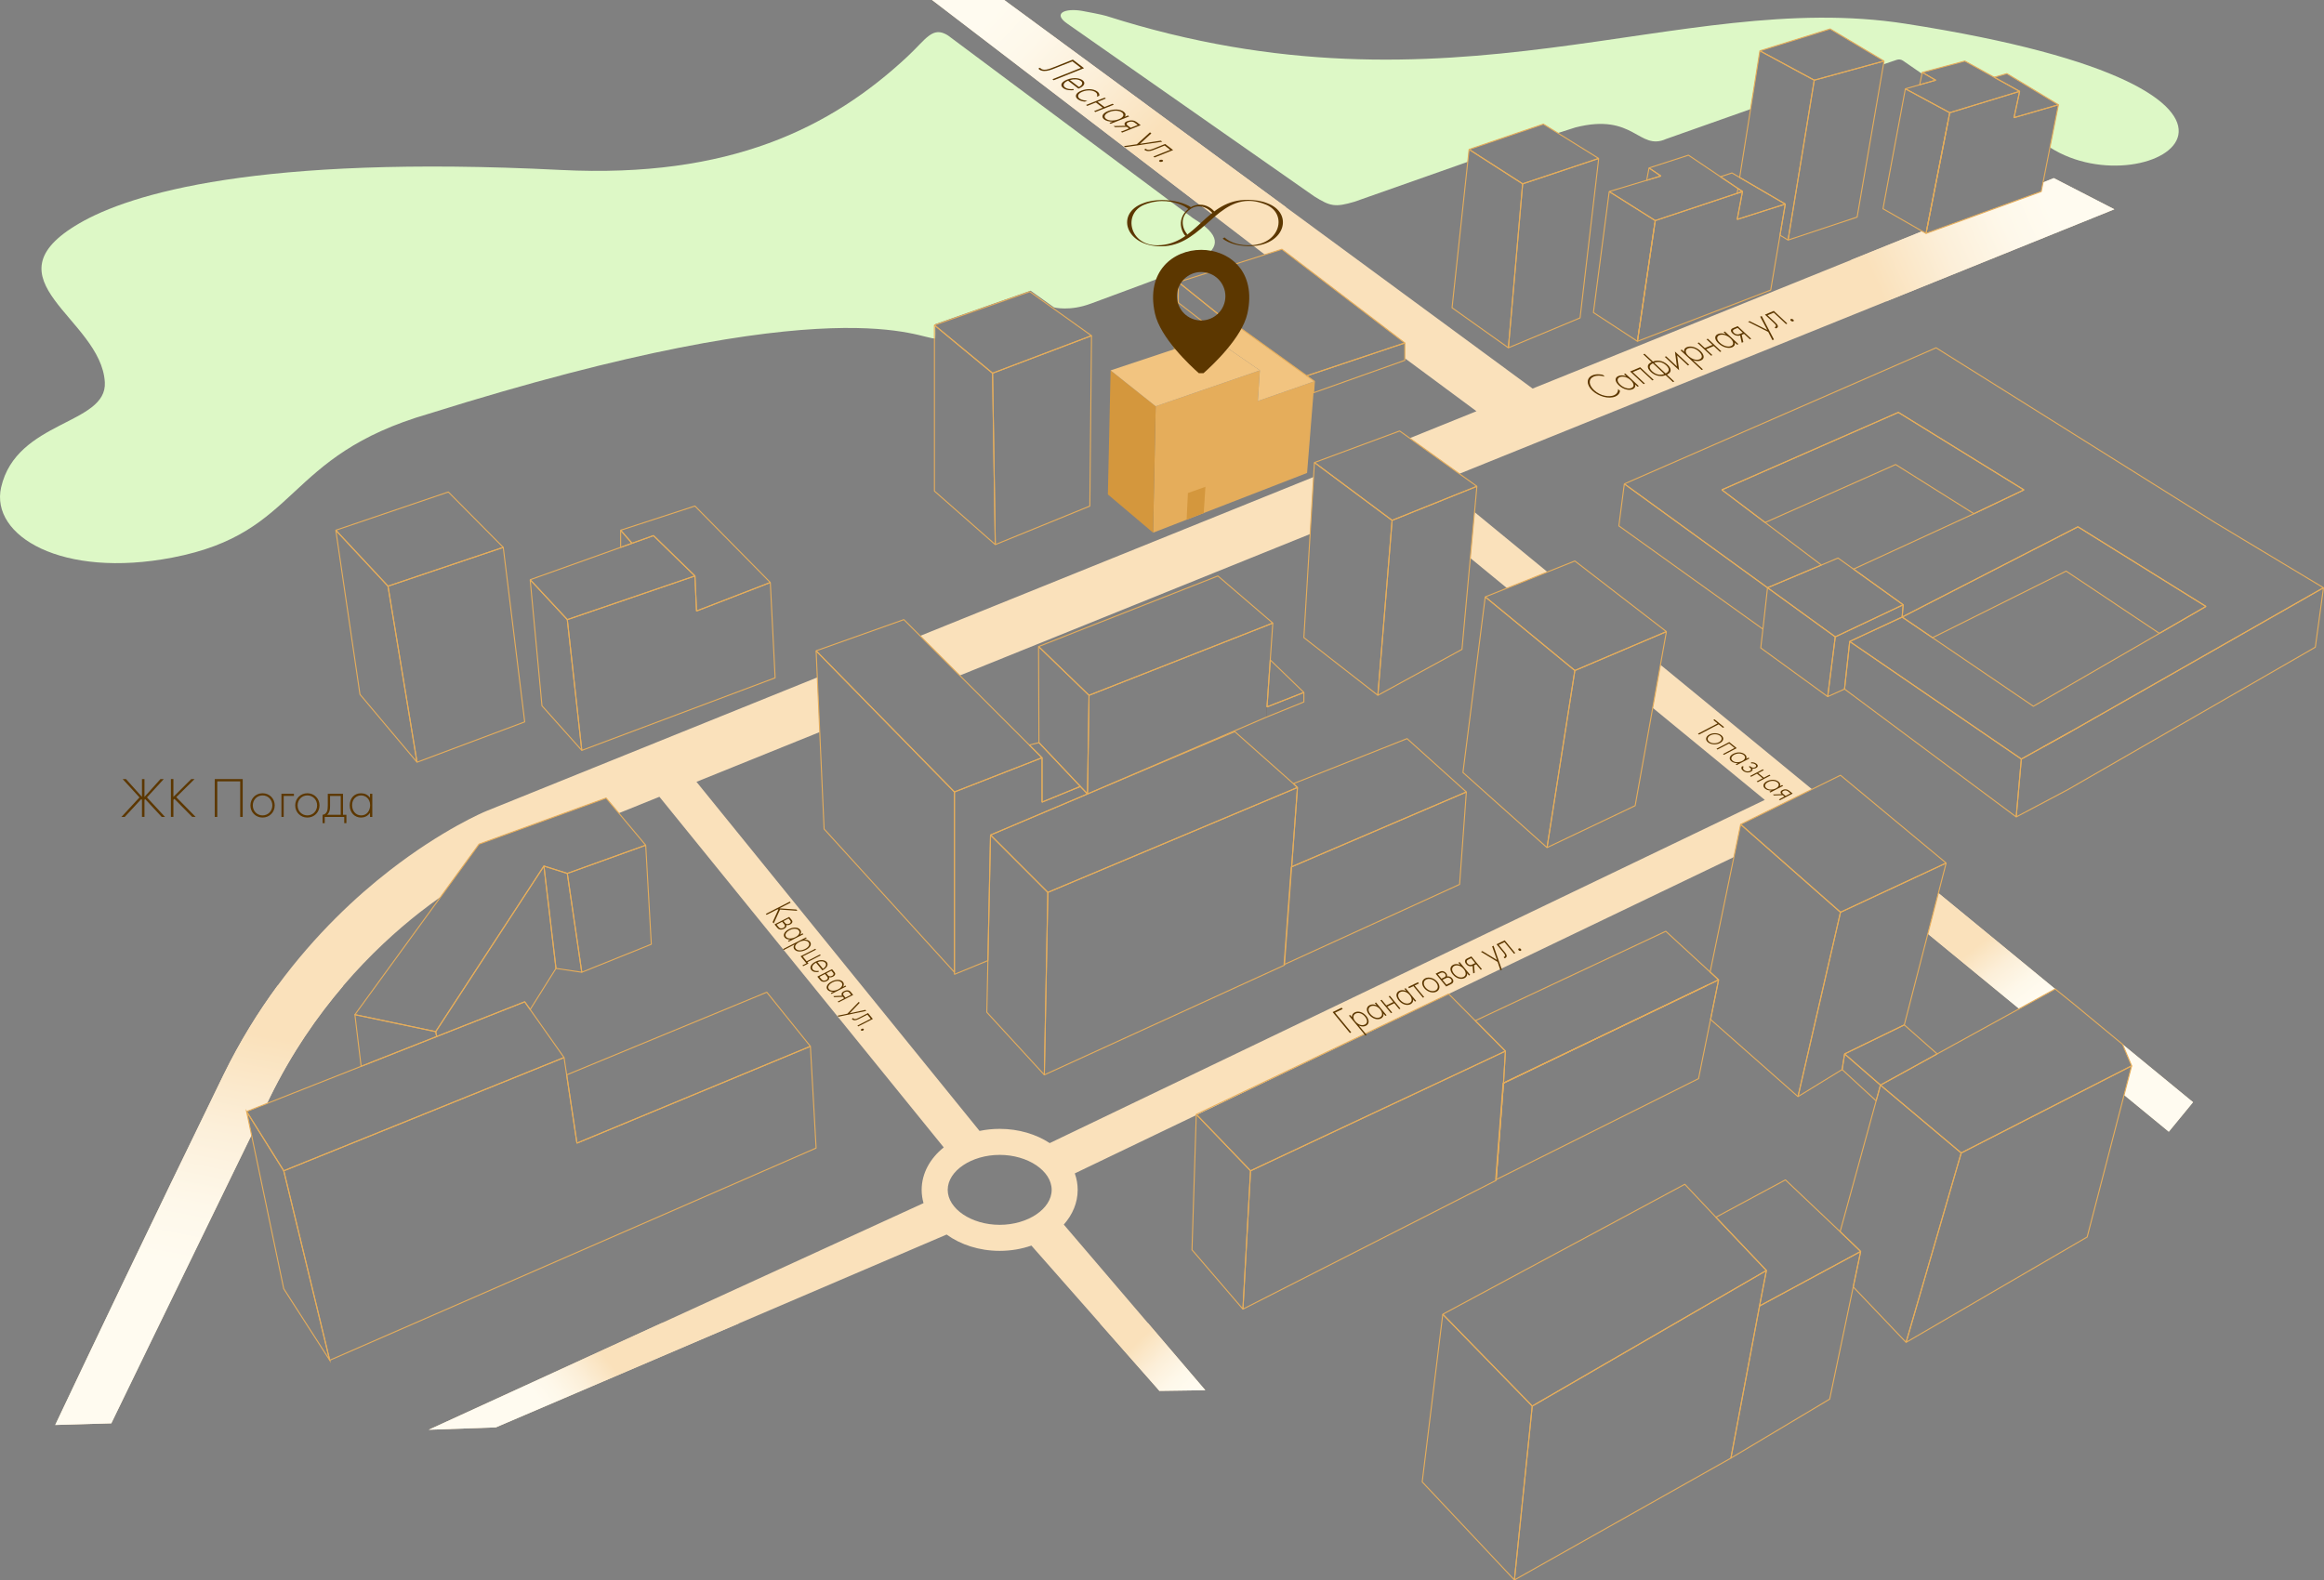 <?xml version="1.0" encoding="UTF-8"?> <svg xmlns="http://www.w3.org/2000/svg" xmlns:xlink="http://www.w3.org/1999/xlink" id="Layer_2" data-name="Layer 2" viewBox="0 0 2251.92 1531.71"><rect x="0" y="0" width="2251.92" height="1531.71" fill="#808080" stroke="none"/><defs><style> .cls-1 { fill: url(#linear-gradient); } .cls-1, .cls-2, .cls-3, .cls-4, .cls-5, .cls-6, .cls-7, .cls-8, .cls-9, .cls-10, .cls-11, .cls-12, .cls-13, .cls-14, .cls-15, .cls-16 { stroke-width: 0px; } .cls-2 { fill: #f2c480; } .cls-3 { fill: url(#linear-gradient-6); } .cls-4 { fill: #e5ad5b; } .cls-5 { fill: url(#linear-gradient-5); } .cls-6, .cls-17, .cls-18 { fill: none; } .cls-17 { stroke-miterlimit: 10; } .cls-17, .cls-18 { stroke: #e5ad5b; } .cls-7 { fill: url(#linear-gradient-2); } .cls-8 { fill: url(#linear-gradient-7); } .cls-9 { fill: url(#linear-gradient-3); } .cls-10 { fill: #5c3700; } .cls-11 { fill: #d4973d; } .cls-12 { fill: #b2e08d; } .cls-18 { stroke-miterlimit: 1; } .cls-13 { fill: #ddf8c6; } .cls-14 { fill: url(#linear-gradient-4); } .cls-15 { fill: #603813; opacity: .57; } .cls-16 { fill: #fae1bb; } </style><linearGradient id="linear-gradient" x1="225.77" y1="997.75" x2="181.9" y2="1226.67" gradientUnits="userSpaceOnUse"><stop offset="0" stop-color="#fae1bb"></stop><stop offset=".03" stop-color="#fae2bd"></stop><stop offset=".41" stop-color="#fcefd9"></stop><stop offset=".75" stop-color="#fef8ea"></stop><stop offset="1" stop-color="#fffbf0"></stop></linearGradient><linearGradient id="linear-gradient-2" x1="587.93" y1="1317.02" x2="527.66" y2="1363.68" xlink:href="#linear-gradient"></linearGradient><linearGradient id="linear-gradient-3" x1="1102.9" y1="1299.51" x2="1150.68" y2="1349.34" xlink:href="#linear-gradient"></linearGradient><linearGradient id="linear-gradient-4" x1="1888.29" y1="878.37" x2="1962.31" y2="973.69" gradientUnits="userSpaceOnUse"><stop offset=".39" stop-color="#fae1bb"></stop><stop offset=".41" stop-color="#fae2bd"></stop><stop offset=".64" stop-color="#fcefd9"></stop><stop offset=".85" stop-color="#fef8ea"></stop><stop offset="1" stop-color="#fffbf0"></stop></linearGradient><linearGradient id="linear-gradient-5" x1="2013.26" y1="963.83" x2="2035.56" y2="992.55" xlink:href="#linear-gradient-4"></linearGradient><linearGradient id="linear-gradient-6" x1="1817.51" y1="273.73" x2="1984.34" y2="199.19" xlink:href="#linear-gradient"></linearGradient><linearGradient id="linear-gradient-7" x1="1154.03" y1="174.91" x2="971.35" y2="3.48" gradientUnits="userSpaceOnUse"><stop offset=".23" stop-color="#fae1bb"></stop><stop offset=".25" stop-color="#fae2bd"></stop><stop offset=".55" stop-color="#fcefd9"></stop><stop offset=".81" stop-color="#fef8ea"></stop><stop offset="1" stop-color="#fffbf0"></stop></linearGradient></defs><g id="Layer_1-2" data-name="Layer 1"><g><g><path class="cls-16" d="M1428.8,496.31l-4.08,44.53,35.54,29.19,39.18-15.69-70.64-58.03ZM891.6,616.28l38.4,38.4,339.49-137.11,3.33-55.26-381.22,153.97ZM1608.96,644.3l-7.49,41.73,108.6,89.21-692.91,332.63c-13.13-8.61-30.05-13.8-48.48-13.8-6.75,0-13.29.7-19.52,2l-274.3-338.34,119.46-48.25-2.37-52.96-320.85,129.59-.19.08c-1.69.7-42.13,17.64-93.6,57.64-31.41,24.41-71.26,61-108.41,111.48-18.61,25.29-36.55,54.07-52.4,86.55-70.57,144.62-133.65,277.32-155.15,322.67-4.96,10.45-7.71,16.27-7.83,16.52l7.83-.23,46.5-1.35c.61-1.27,57.95-119.58,135.89-279.41h0s-4.77-22.8-4.77-22.8l19.69-7.77c.92-1.89,1.85-3.79,2.78-5.7,21.04-43.14,46.14-79.1,71.25-108.48,26.08-30.52,52.2-53.92,73.86-70.88,7.06-5.52,13.88-10.56,20.39-15.14,0-.01,0-.01,0-.01l37.24-51.16,123.16-44.7,12.31,14.69,39.32-15.88,275.5,339.8c-13.23,10.64-21.39,25.17-21.39,41.16,0,4.41.62,8.71,1.81,12.85l-254.09,116.4-133.37,61.1-92.02,42.15,65.05-2.3,26.97-11.54,208.96-89.41,200.87-85.95c13.5,9.81,31.58,15.81,51.41,15.81,10.94,0,21.34-1.83,30.74-5.11l66.28,75.25,57.76,65.57,44.5-.62-55.49-64.95-81.67-95.6c8.49-9.56,13.47-21.16,13.47-33.65,0-5.53-.98-10.88-2.8-15.96l638.66-306.58,6.55-31.67,69.14-34.04-146.86-120.64ZM968.68,1187.08c-27.3,0-50.37-15.52-50.37-33.89s23.07-33.9,50.37-33.9,50.37,15.52,50.37,33.9-23.07,33.89-50.37,33.89ZM1990.08,172.62l-10.4,4.2-1.75,8.83-111.6,40.59-3.73-2.14-68.76,27.77-308.78,124.72-238.89-175.72L973.08,0h-69.93l262.47,200.87,60.02,45.93,16.51-5.24,119.11,90.83v14.78l69.42,51.38-64.68,26.12,48.12,34.49,413.47-166.99,221.18-89.33-58.69-30.22ZM1878.27,865.53l-10.21,39.49,88.47,72.68,34.9-19.2-113.16-92.97ZM2056.76,1012.16l8.79,20.82-7.34,28.25,43.33,35.59,23.48-28.59-68.26-56.07Z"></path><path class="cls-1" d="M332.69,955.31c-25.11,29.38-50.21,65.34-71.25,108.48-.93,1.91-1.86,3.81-2.78,5.7l-19.69,7.77,4.77,22.79h0c-77.94,159.84-135.28,278.15-135.89,279.42l-46.5,1.35-7.83.23,7.83-16.52c21.5-45.35,84.58-178.05,155.15-322.67,15.85-32.48,33.79-61.26,52.4-86.55h63.79Z"></path><polygon class="cls-7" points="640.81 1282.44 716.4 1282.44 507.44 1371.85 480.47 1383.39 415.42 1385.69 507.44 1343.54 640.81 1282.44"></polygon><polygon class="cls-9" points="1167.96 1347.39 1123.46 1348.01 1065.7 1282.44 1112.47 1282.44 1167.96 1347.39"></polygon><polygon class="cls-14" points="1878.27 865.53 1991.43 958.5 1956.53 977.7 1868.06 905.02 1878.27 865.53"></polygon><polygon class="cls-5" points="2125.02 1068.23 2101.54 1096.82 2058.21 1061.23 2065.55 1032.98 2056.76 1012.16 2125.02 1068.23"></polygon><polygon class="cls-3" points="2048.77 202.84 1827.59 292.17 1793.84 251.87 1862.6 224.1 1866.33 226.24 1977.93 185.65 1979.68 176.82 1990.08 172.62 2048.77 202.84"></polygon><polygon class="cls-8" points="1246.17 200.87 1165.62 200.87 903.15 0 973.08 0 1246.17 200.87"></polygon></g><path class="cls-13" d="M1986.4,142.86l8.18-41.32-49.94-30.21-12.34,3.53-28.39-15.7-41.24,11.02-.28,1.33-18.38-12.67c-1.78-1.23-4.04-1.55-6.09-.85l-12.86,4.34.55-3.17-52.23-31.13-68.09,21.23-9.01,56.5-81.78,28.92c-26.73,11.97-30.89-25.76-87.88-11.18l-17.1,5.46-14-8.69-72.01,24.55-1.29,12.03-109.74,38.67c-19.04,5.61-23.48,4.43-39-5.21l-239.22-167.35c-14.66-10.04-2.35-15.26,14.35-12.39,3.08.53,19.48,3.63,23.42,4.89,335.1,107.06,553.05-26.93,774.25,7.5,422.05,65.7,236.58,181.9,140.12,119.9Z"></path><path class="cls-13" d="M1057.03,294.23c-20.54,7.72-35.71,3.7-35.71,3.7l-22.72-16.21-92.36,32.44c.19,8.48,0,11.66,0,13.82-14.19,1.61-92.29-52.16-490.45,72.92-142.3,41.14-123.92,115.39-248.49,139.45-107.1,20.69-176.98-20.98-166.2-68.08,14.87-64.96,102.74-60.58,100.48-101.74-3.4-62.01-118.55-99.6-24.57-154.17,48.52-28.17,171.39-66.52,466.44-51.65,163.48,8.24,261.82-40.72,336.13-110.18,18-16.83,24.04-29.66,39.04-20.15l237.61,177.24c52.96,32.27.34,45.22-99.19,82.62Z"></path><line class="cls-6" x1="1483.14" y1="406.27" x2="1457.87" y2="387.57"></line><polygon class="cls-18" points="1348.93 504.33 1335.11 673.87 1263.43 617.99 1269.49 517.57 1272.82 462.31 1273.67 448.26 1285.6 457.15 1332.53 492.11 1348.93 504.33"></polygon><polygon class="cls-15" points="1227.7 685.14 1227.03 694.78 1226.93 694.83 1227.53 685.21 1227.7 685.14"></polygon><polygon class="cls-18" points="1055.26 673.87 1053.77 769.5 1046.88 762.21 1006.72 719.74 1006.36 626.61 1055.26 673.87"></polygon><polygon class="cls-18" points="1055.26 673.87 1233.33 603.88 1180.13 558.2 1006.36 626.61 1055.26 673.87"></polygon><polygon class="cls-18" points="1263.43 671.1 1263.43 680.33 1226.91 695.14 1053.77 769.5 1055.26 673.87 1233.33 603.88 1230.86 639.59 1227.7 685.14 1263.43 671.1"></polygon><polygon class="cls-18" points="1263.43 671.1 1227.7 685.14 1230.86 639.59 1263.43 671.1"></polygon><polygon class="cls-18" points="1825.61 59.16 1757.98 77.72 1705.29 49.26 1773.38 28.03 1825.61 59.16"></polygon><polygon class="cls-18" points="1015.35 864.88 1011.94 1041.75 956.22 981.07 959.74 812.57 959.81 809.29 1015.35 864.88"></polygon><polygon class="cls-18" points="1257.22 763.23 1253.4 764.84 1015.35 864.88 959.81 809.29 1053.77 769.5 1196.48 709.08 1253.55 759.75 1257.22 763.23"></polygon><polygon class="cls-18" points="1414.32 857.14 1244.22 934.88 1251.19 840.25 1420.87 767.56 1414.32 857.14"></polygon><polygon class="cls-18" points="1257.22 763.23 1251.6 840.07 1244.68 934.67 1244.63 935.4 1011.94 1041.75 1015.35 864.88 1253.4 764.84 1257.22 763.23"></polygon><polygon class="cls-18" points="1251.6 840.07 1257.22 763.23 1253.55 759.75 1253.56 759.39 1363.4 715.86 1420.87 767.56 1251.6 840.07"></polygon><polygon class="cls-18" points="924.82 767.56 924.82 942.28 798.54 803.45 794.32 709.48 791.95 656.52 790.79 630.75 809.21 649.55 847.05 688.18 847.06 688.18 924.82 767.56"></polygon><polygon class="cls-18" points="1009.72 734.4 924.82 767.56 847.06 688.18 847.05 688.18 809.21 649.55 790.79 630.75 875.84 600.52 1009.72 734.4"></polygon><polygon class="cls-18" points="1009.72 777.4 1009.72 734.4 997.39 722.07 1006.72 719.74 1046.88 762.21 1009.72 777.4"></polygon><polygon class="cls-18" points="1053.77 769.5 959.81 809.29 959.74 812.57 957.26 931 924.82 944.31 924.82 767.56 1009.72 734.4 1009.72 777.4 1046.88 762.21 1053.77 769.5"></polygon><polygon class="cls-11" points="1137.34 329.9 1146.25 335.66 1137.34 338.63 1137.34 329.9"></polygon><path class="cls-18" d="M1199.2,319.58l-16.39,5.6-41.02-31.81v-19.96s9.4,7.56,11.16,8.98l46.25,37.19Z"></path><polygon class="cls-18" points="1597.88 162.76 1609.36 170.59 1595.62 174.73 1597.88 162.76"></polygon><polygon class="cls-18" points="1951.55 114.02 1957 88.53 1932.3 74.86 1944.64 71.33 1994.58 101.54 1951.55 114.02"></polygon><polygon class="cls-18" points="513.73 561.84 549.71 600.52 563.75 727.25 525.16 684.04 513.73 561.84"></polygon><polygon class="cls-18" points="601.4 513.88 612.44 526.54 601.4 530.49 601.4 513.88"></polygon><polygon class="cls-18" points="1792.34 621.7 1787.32 667.82 1953.69 791.75 1958.66 735.66 1792.34 621.7"></polygon><polygon class="cls-18" points="790.79 1112.69 319.49 1318.33 274.95 1134.72 546.56 1024.94 549.09 1041.75 559.05 1107.9 785.26 1014.08 790.79 1112.69"></polygon><polygon class="cls-18" points="559.05 1107.9 549.09 1041.75 743.02 961.63 785.26 1014.08 559.05 1107.9"></polygon><polygon class="cls-18" points="546.56 1024.94 274.95 1134.72 247.91 1091.53 238.97 1077.26 258.66 1069.49 349.93 1033.47 423.12 1004.59 508.44 970.93 513.72 978.41 546.56 1024.94"></polygon><polygon class="cls-17" points="319.49 1318.33 274.95 1249.05 243.74 1100.06 243.74 1100.05 238.97 1077.26 247.91 1091.53 274.95 1134.72 319.49 1318.33"></polygon><path class="cls-18" d="M625.68,819.15l-75.97,27.36-22.65-7.16-104.86,160.5-78.32-16.47,83.06-114.09s0-.01,0-.01l37.24-51.16,123.16-44.7,12.31,14.69,26.02,31.04Z"></path><polygon class="cls-17" points="423.12 1004.59 349.93 1033.47 343.88 983.38 422.2 999.85 423.12 1004.59"></polygon><polygon class="cls-18" points="631.11 915.16 563.74 942.28 549.71 846.51 625.68 819.15 631.11 915.16"></polygon><polygon class="cls-18" points="538.73 938.54 513.72 978.41 508.44 970.93 423.12 1004.59 422.2 999.85 527.06 839.35 538.73 938.54"></polygon><polygon class="cls-18" points="563.74 942.28 538.73 938.54 527.06 839.35 549.71 846.51 563.74 942.28"></polygon><polygon class="cls-18" points="1614.73 612.15 1608.96 644.3 1601.47 686.03 1584.44 780.86 1499.03 821.48 1526.01 649.86 1546.72 641.06 1585.13 624.73 1614.73 612.15"></polygon><polygon class="cls-18" points="1526.01 649.86 1499.03 821.48 1417.58 748.69 1439.17 578.48 1526.01 649.86"></polygon><polygon class="cls-18" points="1614.73 612.15 1585.13 624.73 1546.72 641.06 1526.01 649.86 1439.17 578.48 1460.26 570.03 1499.44 554.34 1526.01 543.69 1614.73 612.15"></polygon><polygon class="cls-18" points="1885.79 836.44 1878.27 865.53 1868.06 905.02 1845.24 993.31 1845.23 993.31 1787.39 1021.43 1784.99 1036.58 1742.22 1062.82 1783.41 884.14 1821.2 866.53 1858.39 849.21 1885.79 836.44"></polygon><polygon class="cls-18" points="1783.41 884.14 1742.22 1062.82 1657.5 988.01 1665.29 949.63 1657.09 942.08 1680.13 830.65 1686.68 798.98 1707.65 817.44 1783.41 884.14"></polygon><polygon class="cls-18" points="1885.79 836.44 1858.39 849.21 1821.2 866.53 1783.41 884.14 1707.65 817.44 1686.68 798.98 1755.82 764.94 1783.41 751.36 1885.79 836.44"></polygon><polygon class="cls-18" points="1900.38 1117.43 1846.96 1301 1795.76 1247.25 1802.97 1212.87 1783.06 1193.7 1817.95 1066.91 1822.15 1051.66 1900.38 1117.43"></polygon><polygon class="cls-18" points="2065.55 1032.98 2058.21 1061.23 2022.44 1198.87 1846.96 1301 1900.38 1117.43 2039.83 1046.13 2065.55 1032.98"></polygon><polygon class="cls-18" points="2065.55 1032.98 2039.83 1046.13 1900.38 1117.43 1822.15 1051.66 1877.08 1021.43 1956.53 977.7 1991.43 958.5 1991.44 958.5 2009.79 973.31 2056.76 1012.16 2065.55 1032.98"></polygon><polygon class="cls-18" points="1711.62 1231.31 1704.96 1265.74 1677.23 1413.17 1558.7 1479.9 1467.44 1531.27 1484.72 1362.76 1711.62 1231.31"></polygon><polygon class="cls-18" points="1484.73 1362.76 1398.02 1273.76 1378.09 1436.22 1467.44 1531.27 1484.73 1362.76"></polygon><polygon class="cls-18" points="1711.62 1231.31 1484.72 1362.76 1398.01 1273.76 1632.55 1147.76 1662.67 1179.72 1711.62 1231.31"></polygon><polygon class="cls-18" points="1802.97 1212.87 1772.92 1356 1677.23 1413.17 1704.96 1265.74 1802.97 1212.87"></polygon><polygon class="cls-18" points="1802.97 1212.87 1704.96 1265.74 1711.62 1231.31 1662.67 1179.72 1730.06 1143.5 1783.06 1193.7 1802.97 1212.87"></polygon><polygon class="cls-18" points="1431.08 471.32 1428.8 496.31 1424.72 540.84 1416.63 629.36 1335.11 673.87 1348.93 504.33 1369.98 495.87 1409.12 480.14 1431.08 471.32"></polygon><polygon class="cls-18" points="1431.08 471.32 1409.12 480.14 1369.98 495.87 1348.93 504.33 1332.53 492.11 1285.6 457.15 1273.67 448.26 1356.25 417.68 1366 424.67 1414.12 459.16 1431.08 471.32"></polygon><polygon class="cls-18" points="1531.06 308.11 1461.61 337.08 1475.42 178.17 1549.12 153.55 1531.06 308.11"></polygon><polygon class="cls-18" points="1475.42 178.17 1461.6 337.08 1407.01 298.28 1422.22 156.85 1423.51 144.82 1435.59 152.58 1475.42 178.17"></polygon><polygon class="cls-18" points="1549.11 153.55 1475.42 178.17 1435.59 152.58 1423.51 144.82 1495.52 120.27 1509.52 128.96 1549.11 153.55"></polygon><polygon class="cls-18" points="1825.61 59.16 1825.06 62.33 1799.53 210.39 1732.61 232.66 1756.73 85.37 1757.98 77.72 1825.61 59.16"></polygon><polygon class="cls-18" points="1684.01 182.67 1688.44 185.65 1683.26 187.37 1684.01 182.67"></polygon><polygon class="cls-18" points="1757.98 77.72 1756.73 85.37 1732.61 232.66 1724.8 227.98 1729.91 197.8 1685.71 171.99 1696.28 105.76 1705.29 49.26 1757.98 77.72"></polygon><polygon class="cls-18" points="1057.66 325.35 1056.03 490.48 964.43 527.83 961.78 361.7 1057.66 325.35"></polygon><polygon class="cls-18" points="1211.75 1134.71 1159.17 1080.03 1155.03 1211.3 1204.38 1268.8 1211.75 1134.71"></polygon><polygon class="cls-18" points="1665.29 949.63 1657.5 988.01 1645.85 1045.4 1449.75 1143.26 1456.86 1049.73 1654.45 954.84 1654.45 954.83 1665.29 949.63"></polygon><polygon class="cls-18" points="1654.45 954.84 1456.86 1049.73 1449.75 1143.26 1449.27 1143.5 1456.44 1049.91 1456.86 1049.71 1654.45 954.84"></polygon><polygon class="cls-18" points="1458.74 1018.72 1456.86 1049.71 1456.86 1049.73 1449.75 1143.26 1449.69 1144.02 1204.38 1268.8 1211.74 1134.72 1458.74 1018.72"></polygon><polygon class="cls-18" points="1822.15 1051.66 1817.95 1066.91 1784.99 1036.58 1787.39 1021.43 1796.61 1029.45 1822.15 1051.66"></polygon><polygon class="cls-18" points="1877.08 1021.43 1822.15 1051.66 1796.61 1029.45 1787.39 1021.43 1845.23 993.31 1845.24 993.31 1845.24 993.32 1877.08 1021.43"></polygon><polygon class="cls-18" points="1458.74 1018.72 1211.74 1134.72 1159.18 1080.02 1403.74 963.29 1429.51 989.24 1458.74 1018.72"></polygon><polygon class="cls-18" points="1665.29 949.63 1654.45 954.83 1654.45 954.84 1456.86 1049.71 1458.74 1018.72 1429.51 989.24 1614.13 902.56 1657.09 942.08 1665.29 949.63"></polygon><polygon class="cls-18" points="1654.45 954.84 1456.86 1049.73 1456.86 1049.71 1654.45 954.84"></polygon><polygon class="cls-4" points="1273.67 369.55 1272.78 380.66 1266.54 458.37 1117.32 516.27 1119.84 393.75 1220.79 358.97 1218.83 388.7 1273.67 369.55"></polygon><polygon class="cls-11" points="1119.85 393.75 1076.16 358.97 1073.51 479.21 1117.32 516.27 1119.85 393.75"></polygon><polygon class="cls-2" points="1220.8 358.97 1166.41 321.42 1137.34 329.9 1146.25 335.66 1076.16 358.97 1119.85 393.75 1220.8 358.97"></polygon><polygon class="cls-2" points="1218.83 388.7 1220.79 358.97 1175.49 327.69 1182.81 325.18 1199.2 319.58 1202.66 318.4 1266.28 364.23 1273.67 369.55 1218.83 388.7"></polygon><polygon class="cls-18" points="1361.26 332.39 1361.26 349.22 1272.78 380.66 1273.67 369.55 1266.28 364.23 1347.51 337 1361.26 332.39"></polygon><polygon class="cls-18" points="1361.26 332.39 1347.51 337 1266.28 364.23 1202.66 318.4 1199.2 319.58 1141.79 273.41 1225.64 246.8 1242.15 241.56 1361.26 332.39"></polygon><path class="cls-18" d="M1586.64,330.78c0-1.01,12.98-88.25,16.43-111.4l-16.43,111.4Z"></path><path class="cls-18" d="M1603.33,217.65l.21-1.44c-.06.43-.13.91-.21,1.44Z"></path><path class="cls-18" d="M1729.91,197.8l-5.11,30.18-9.01,53.16-129.15,49.64,15.35-104.11.33-2.24.21-1.39.19-1.31.35-2.35.26-1.73c.08-.53.15-1.01.21-1.44l.36-2.42,79.36-26.42,5.18-1.72-3.49,18.47-1.61,8.53,10.35-3.3,36.22-11.55Z"></path><path class="cls-18" d="M1603.9,213.79l-.36,2.42c-.06.43-.13.91-.21,1.44l-.26,1.73-16.43,111.4-42.64-27.88,15.31-117.25,44.59,28.14Z"></path><polygon class="cls-18" points="1688.44 185.65 1683.26 187.37 1603.9 213.79 1559.31 185.65 1609.36 170.59 1597.88 162.76 1636.1 150.39 1667.11 171.28 1684.01 182.67 1688.44 185.65"></polygon><polygon class="cls-18" points="1729.91 197.8 1693.69 209.35 1683.34 212.65 1684.95 204.12 1688.44 185.65 1684.01 182.67 1667.11 171.28 1678.23 167.62 1685.71 171.99 1729.91 197.8"></polygon><path class="cls-18" d="M1994.58,101.54l-8.18,41.32-6.72,33.96-1.75,8.83-111.6,40.59v-.05c.04-.29.29-1.65.71-3.88l.06-.02h.01l20.62-105.25.11-.56.21-1.06.1-.51.18-.92c.06-.31.12-.61.18-.9l.1-.51.18-.92.46-2.34.02-.08,19.55-5.98,48.18-14.73-5.45,25.49,43.03-12.48Z"></path><path class="cls-18" d="M1867.04,222.31c3.19-16.78,16.18-82.51,20.69-105.27l-20.62,105.25h-.01l-.06.02Z"></path><polygon class="cls-18" points="1957 88.53 1908.82 103.26 1889.27 109.24 1846.28 86.06 1872.67 78.6 1875.71 77.74 1862.67 70.18 1903.91 59.16 1932.3 74.86 1957 88.53"></polygon><path class="cls-18" d="M1889.27,109.24s-.01.03-.02.08l-.46,2.34-.18.92-.1.51-21.4,109.2h-.01l-.75,3.83v.07s-.02.05-.02.05l-3.73-2.14-38.02-21.78,21.7-116.26,42.99,23.18Z"></path><polygon class="cls-18" points="1875.71 77.74 1872.67 78.6 1860.15 82.14 1862.39 71.51 1862.67 70.18 1875.71 77.74"></polygon><polygon class="cls-18" points="549.71 600.52 563.75 727.25 751.08 656.95 746.42 564.54 674.93 592.17 673.38 558.2 549.71 600.52"></polygon><polygon class="cls-18" points="673.38 558.2 633.22 519.11 513.73 561.84 549.71 600.52 673.38 558.2"></polygon><polygon class="cls-18" points="601.4 513.88 612.44 526.54 633.22 519.11 673.38 558.2 674.93 592.17 746.42 564.54 673.38 490.43 601.4 513.88"></polygon><polygon class="cls-18" points="375.97 568.11 487.64 530.49 508.44 699.64 404.08 738.73 375.97 568.11"></polygon><polygon class="cls-18" points="325.39 513.88 375.97 568.11 404.08 738.73 348.8 672.97 325.39 513.88"></polygon><polygon class="cls-18" points="325.39 513.88 434.44 476.82 487.64 530.49 375.97 568.11 325.39 513.88"></polygon><polygon class="cls-18" points="1573.95 468.97 1568.64 509.67 1708.24 609.71 1706.15 627.97 1771.01 675.14 1778.34 617.22 1573.95 468.97"></polygon><polygon class="cls-18" points="2251.42 569.62 2243.51 627.25 2003.73 765.28 1953.68 791.75 1958.65 735.66 1958.66 735.65 1979.94 723.84 1980.29 723.65 2006.49 709.11 2006.49 709.1 2006.5 709.1 2251.42 569.62"></polygon><polygon class="cls-18" points="2006.49 709.1 2006.49 709.11 1980.29 723.65 2006.49 709.1"></polygon><polygon class="cls-18" points="1712.7 569.62 1781.04 540.83 1844.14 586.13 1778.34 617.22 1712.7 569.62"></polygon><polygon class="cls-18" points="2251.42 569.62 2006.5 709.1 2006.49 709.1 1980.29 723.65 1979.94 723.84 1958.66 735.65 1792.33 621.7 1843.15 598.04 1872.58 618.05 1970.29 684.49 1970.3 684.49 2092.41 613.84 2137.5 587.75 2070.1 545.81 2013.47 510.56 1968.24 533.79 1843.15 598.04 1844.14 586.13 1796.02 551.58 1912.69 497.87 1961.14 474.79 1839.48 399.67 1668.45 474.73 1710.37 506.4 1764.92 547.62 1712.7 569.62 1573.95 468.97 1876.03 337.08 2146.22 506.4 2251.42 569.62"></polygon><polygon class="cls-18" points="1844.14 586.13 1843.15 598.04 1792.33 621.7 1787.31 667.82 1771 675.14 1778.33 617.22 1844.14 586.13"></polygon><polygon class="cls-18" points="1839.48 399.67 1961.14 474.79 1912.69 497.87 1836.83 450.21 1710.37 506.4 1668.45 474.73 1839.48 399.67"></polygon><polygon class="cls-18" points="2137.5 587.75 2092.41 613.84 2002.06 553.51 1872.58 618.05 1843.15 598.04 1968.24 533.79 2013.47 510.56 2013.47 510.57 2137.5 587.75"></polygon><path class="cls-12" d="M1589.78,132.04c-.59-.32-1.21-.68-1.86-1.07l1.86,1.07Z"></path><g id="Layer_1-2" data-name="Layer 1-2"><g><path class="cls-10" d="M1213.65,238.45c-12.77.65-22.49-2.39-28.92-7.13.57-.35,1.16-.78,1.74-1.22,5.6,5.07,14.67,8.35,27.13,7.46,26.84-1.9,33.91-30.05,13.54-39.07-4.94-2.12-11.26-3.91-17.69-3.78-33.74.71-47.65,46.51-87.79,43.92-31.81-2.07-39.96-32.06-14.18-41.54,5.71-2.31,12.01-3.17,18.36-3.23,11.64-.1,22.86,3.17,28.48,7.19-.69.67-1.41,1.39-2.12,2.12-4.88-4.6-15.45-8.36-26.33-8.3-6.43.04-12.75,1.63-17.69,3.78-20.37,9.02-13.37,39.51,13.51,39.09,38.62-.62,46.27-44.68,87.77-44.05,6.33.1,12.64.92,18.36,3.23,25.78,9.46,17.65,39.89-14.18,41.53h.01Z"></path><path class="cls-10" d="M1160.13,198.58c3.24-.5,6.33-.13,9.27,1.1,2.94,1.23,5.43,3.06,7.46,5.49l-1.86,1.57c-3.11-3.71-6.81-5.91-11.1-6.6-4.29-.69-8.32.56-12.11,3.75-3.78,3.19-5.7,6.97-5.76,11.33s1.47,8.39,4.58,12.1l-1.86,1.57c-2.04-2.43-3.41-5.2-4.11-8.32-.71-3.12-.54-6.24.51-9.35,1.04-3.12,2.99-5.88,5.84-8.29,2.86-2.41,5.9-3.86,9.14-4.36h0Z"></path></g></g><path class="cls-10" d="M1119.11,303.79c5.21,23.57,34.21,50.55,42.55,57.91h4.5c8.34-7.36,37.35-34.34,42.56-57.91,18.15-82.21-107.75-82.17-89.61,0ZM1163.92,310.59c-12.97,0-23.48-10.51-23.48-23.48s10.51-23.47,23.48-23.47,23.47,10.51,23.47,23.47-10.51,23.48-23.47,23.48Z"></path><polygon class="cls-11" points="1149.83 503.65 1151.06 477.85 1168.03 471.79 1166.4 497.22 1149.83 503.65"></polygon><line class="cls-18" x1="1708.24" y1="609.71" x2="1712.7" y2="569.62"></line><polygon class="cls-18" points="1057.66 325.35 961.78 361.7 912.97 321.33 905.45 315.11 997.81 282.67 1008.17 290.06 1057.66 325.35"></polygon><polygon class="cls-18" points="964.43 527.83 905.45 475.94 905.45 315.11 912.97 321.33 961.78 361.7 964.43 527.83"></polygon><g><path class="cls-10" d="M1050.44,66.07l-29.4,11.7-1.27-.97,27.63-10.99-8.3-6.36-17.1,6.8c-3.26,1.3-6.79,2.7-10.39,2.56-1.55-.05-3.32-.49-4.56-1.44-.35-.26-.68-.67-.89-.99l1.76-.7c.15.27.4.61.8.92.86.66,2.07.92,3.02.98,2.81.15,5.99-1.11,8.98-2.3l18.86-7.5,10.84,8.3Z"></path><path class="cls-10" d="M1034.95,78.2c-4.58,1.82-5.39,4.69-2.91,6.59,1.9,1.46,5.06,1.88,8.19,1.5l.1,1.1c-2.72.28-7.14.22-10.05-2-3.66-2.8-1.65-6.09,3.59-8.17,6.26-2.49,12.3-1.61,15.19.6,3.17,2.43,1.69,5.8-4.05,8.08l-10.06-7.7ZM1045.47,84.31c3.28-1.64,4.24-4.03,1.9-5.82-2.39-1.83-6.87-2.03-10.67-.89l8.77,6.71Z"></path><path class="cls-10" d="M1062.81,93.74c.59-1.14.82-2.81-1.11-4.29-2.88-2.21-8.29-2.4-12.7-.65-5.16,2.05-5.15,5.03-2.87,6.78,1.87,1.43,5.02,1.89,7.49,1.98l-2.38.95c-1.84-.17-4.73-.7-6.81-2.29-3.55-2.72-2.02-6.21,3.32-8.33,5.33-2.12,11.86-2,15.63.89.84.64,2.23,1.96,1.77,4.03l-2.34.93Z"></path><path class="cls-10" d="M1070.36,94.6l1.15.88-7.93,3.16,6.63,5.08,7.93-3.16,1.15.88-17.98,7.15-1.15-.88,8.38-3.33-6.63-5.08-8.37,3.33-1.15-.88,17.98-7.15Z"></path><path class="cls-10" d="M1093.02,111.95l1.15.88-17.98,7.15-1.15-.88,3.22-1.28c-3.96.2-6.76-.87-8.29-2.04-3.08-2.36-2.17-5.81,3.74-8.16,5.55-2.21,11.69-1.97,15.12.66,1.85,1.41,2.36,3.09,1.06,4.91l3.13-1.24ZM1075.05,108.5c-4.06,1.61-6.29,4.41-3.32,6.69,2.94,2.25,8.35,1.98,12.49.33,5.33-2.12,5.01-4.98,3-6.53-2.33-1.79-7.27-2.44-12.17-.49Z"></path><path class="cls-10" d="M1090.66,121.93c-.82-.68-1.17-1.51-.99-2.29.31-1.1,1.49-1.73,2.59-2.17,1.19-.47,2.92-1,5.03-.76,2.01.21,3.18.95,4.08,1.63l3.92,3-17.98,7.15-1.15-.88,7.76-3.09-2.02-1.55-11.45.26-1.38-1.06,11.59-.25ZM1102.47,121.13l-2.77-2.12c-.61-.46-1.46-.96-2.67-1.12-.86-.09-2.06-.09-3.51.49-1.37.55-1.74,1.13-1.81,1.59-.08.6.47,1.29,1.11,1.77l2.77,2.12,6.87-2.73Z"></path><path class="cls-10" d="M1101.62,139.81l12.7-11.56,1.33,1.01-11.07,10.14,20.29-3.08,1.32,1.02-35.84,5.27-1.33-1.01,12.6-1.79Z"></path><path class="cls-10" d="M1118.76,152.58l-1.15-.88,16.31-6.49-5.42-4.15-10.4,4.14c-1.19.47-3.03,1.17-5.05,1.21-1.17.03-2.76-.21-3.88-1.07-.2-.15-.33-.3-.49-.48l1.67-.67c.1.13.2.26.34.37.78.6,1.88.73,2.72.7,1.26-.06,2.43-.5,3.53-.94l12.08-4.8,7.73,5.92-17.98,7.15Z"></path><path class="cls-10" d="M1126.7,155.22c.6.46.36,1.1-.56,1.46-.93.37-2.09.3-2.7-.17-.61-.46-.36-1.1.56-1.47.93-.37,2.09-.3,2.7.17Z"></path></g><g><path class="cls-10" d="M139.98,755.07v17.27l15.51-17.27h3.19l-16.28,17.76,17.49,18.92h-3.19l-16-17.27-.71.71v16.55h-2.42v-16.55l-.72-.71-16,17.27h-3.19l17.49-18.92-16.28-17.76h3.19l15.51,17.27v-17.27h2.42Z"></path><path class="cls-10" d="M168.03,772.33l17.32-17.27h3.19l-17.76,17.54,18.81,19.14h-3.3l-17.27-17.49-.99.93v16.55h-2.42v-36.68h2.42v17.27Z"></path><path class="cls-10" d="M235.18,755.07v36.68h-2.42v-34.48h-22.22v34.48h-2.42v-36.68h27.06Z"></path><path class="cls-10" d="M266.2,780.58c0,6.65-5.11,11.77-11.77,11.77s-11.77-5.11-11.77-11.77,5.11-11.77,11.77-11.77,11.77,5.11,11.77,11.77ZM263.89,780.58c0-5.44-4.07-9.68-9.46-9.68s-9.46,4.23-9.46,9.68,4.07,9.68,9.46,9.68,9.46-4.24,9.46-9.68Z"></path><path class="cls-10" d="M272.7,769.31h12.1v2.09h-9.9v20.35h-2.2v-22.44Z"></path><path class="cls-10" d="M309.6,780.58c0,6.65-5.11,11.77-11.77,11.77s-11.77-5.11-11.77-11.77,5.11-11.77,11.77-11.77,11.77,5.11,11.77,11.77ZM307.29,780.58c0-5.44-4.07-9.68-9.46-9.68s-9.46,4.23-9.46,9.68,4.07,9.68,9.46,9.68,9.46-4.24,9.46-9.68Z"></path><path class="cls-10" d="M332.37,769.31v20.35h3.3v8.14h-2.09v-6.05h-18.92v6.05h-2.09v-8.14c2.09-.11,3.46-1.59,4.12-2.97.77-1.59.93-3.74.93-6.05v-11.33h14.74ZM330.17,771.4h-10.34v9.9c0,4.95-1.38,7.09-2.86,8.36h13.2v-18.26Z"></path><path class="cls-10" d="M358.55,769.31h2.2v22.44h-2.2v-4.01c-2.25,3.46-5.83,4.62-8.74,4.62-5.88,0-10.94-4.45-10.94-11.82,0-6.93,4.4-11.71,10.94-11.71,3.52,0,6.6,1.37,8.74,4.4v-3.9ZM341.17,780.36c0,5.06,3.13,9.9,8.8,9.9s8.69-4.73,8.69-9.9c0-6.65-4.89-9.46-8.74-9.46-4.45,0-8.74,3.35-8.74,9.46Z"></path></g><g><path class="cls-10" d="M755.18,880.36l16.46,1.14,1.01,1.24-16.78-1.22-6.16,13.48-1.05-1.28,5.61-12.35-.91-.08-10.5,5.35-.77-.94,23.27-11.86.77.94-10.95,5.58Z"></path><path class="cls-10" d="M767.05,891.51c.38.47.98,1.25.68,2.28-.16.53-.63,1.41-2.09,2.15-1.26.64-2.56.85-3.75.55.09.17.32.75.07,1.48-.24.67-.82,1.47-2.25,2.2-1.61.82-2.92.85-3.79.69-1.43-.24-2.27-1.08-2.73-1.63l-2.71-3.31,14.24-7.25,2.33,2.84ZM754.53,898.56c.26.32.86.98,1.85,1.17.58.1,1.48.12,2.63-.47.91-.46,1.36-1,1.52-1.59.19-.73-.23-1.36-.63-1.86l-2.01-2.45-5.37,2.74,2.01,2.45ZM760.84,894.68c.26.32.7.79,1.61.93.51.07,1.34.07,2.32-.43.94-.48,1.29-1.08,1.41-1.48.19-.67-.23-1.24-.46-1.52l-1.62-1.98-4.88,2.49,1.63,1.98Z"></path><path class="cls-10" d="M777.77,904.59l.7.85-14.24,7.25-.7-.85,2.55-1.3c-2.91.25-4.78-.77-5.71-1.9-1.87-2.28-.65-5.68,4.02-8.07,4.4-2.24,8.83-2.08,10.91.46,1.12,1.36,1.23,3-.01,4.81l2.48-1.26ZM765.23,901.42c-3.21,1.64-5.28,4.42-3.48,6.61,1.78,2.17,5.76,1.84,9.04.17,4.22-2.15,4.44-4.95,3.22-6.45-1.42-1.73-4.91-2.31-8.78-.33Z"></path><path class="cls-10" d="M759.43,920.71l-.7-.85,22.26-11.34.7.85-2.48,1.26c2.53-.11,4.45.6,5.59,1.99,2.15,2.62.25,5.86-3.86,7.96-4.19,2.13-8.93,2.25-11.1-.39-1.77-2.15-.32-4.25.17-4.86l-10.57,5.39ZM780.2,919.68c3.91-1.99,4.71-4.63,3.24-6.43-1.4-1.71-4.79-2.4-8.73-.39-3.56,1.81-5.37,4.43-3.57,6.63,1.8,2.2,5.57,1.97,9.06.19Z"></path><path class="cls-10" d="M790.01,919.52l.7.85-12.91,6.58,3.85,4.69,12.91-6.58.7.85-12.91,6.58,1.05,1.28-5.16,2.63-.66-.81,3.84-1.96-5.63-6.87,14.24-7.25Z"></path><path class="cls-10" d="M790.76,933.04c-3.63,1.85-4.67,4.68-3.17,6.51,1.15,1.41,3.39,1.78,5.73,1.37l-.1,1.08c-2.03.31-5.24.31-7-1.84-2.22-2.71-.23-5.96,3.92-8.07,4.95-2.52,9.21-1.73,10.96.4,1.92,2.34.3,5.68-4.23,7.99l-6.1-7.44ZM797.45,938.91c2.65-1.65,3.73-4.02,2.31-5.74-1.45-1.77-4.68-1.91-7.63-.74l5.31,6.48Z"></path><path class="cls-10" d="M808.54,942.12c.38.47.98,1.25.68,2.28-.16.53-.63,1.41-2.09,2.15-1.26.64-2.56.85-3.75.55.09.17.32.75.07,1.48-.24.67-.82,1.47-2.25,2.2-1.61.82-2.92.85-3.79.69-1.43-.24-2.27-1.08-2.73-1.63l-2.71-3.31,14.24-7.25,2.33,2.84ZM796.02,949.17c.26.32.86.98,1.85,1.17.58.1,1.48.12,2.64-.47.91-.46,1.36-.99,1.52-1.59.19-.73-.23-1.36-.63-1.86l-2.01-2.45-5.37,2.74,2.01,2.45ZM802.33,945.29c.26.32.7.79,1.61.93.51.07,1.34.07,2.32-.43.94-.48,1.29-1.08,1.41-1.48.19-.67-.23-1.24-.46-1.52l-1.63-1.98-4.88,2.49,1.63,1.98Z"></path><path class="cls-10" d="M819.26,955.2l.7.85-14.24,7.25-.7-.85,2.55-1.3c-2.92.25-4.78-.77-5.71-1.9-1.87-2.28-.65-5.68,4.02-8.06,4.4-2.24,8.83-2.08,10.91.46,1.12,1.37,1.23,3-.01,4.81l2.48-1.26ZM806.72,952.03c-3.21,1.64-5.29,4.42-3.48,6.61,1.78,2.17,5.76,1.84,9.04.17,4.22-2.15,4.44-4.95,3.22-6.45-1.42-1.73-4.91-2.31-8.78-.33Z"></path><path class="cls-10" d="M815.96,965.04c-.49-.66-.61-1.47-.35-2.24.4-1.08,1.36-1.72,2.23-2.17.94-.48,2.29-1.01,3.79-.81,1.43.18,2.17.89,2.71,1.55l2.38,2.9-14.24,7.25-.7-.85,6.14-3.13-1.22-1.49-8.38.4-.84-1.02,8.48-.39ZM824.68,964.1l-1.68-2.05c-.37-.45-.91-.93-1.77-1.07-.61-.08-1.48-.06-2.63.53-1.08.55-1.45,1.13-1.57,1.59-.16.59.14,1.26.53,1.73l1.68,2.05,5.44-2.77Z"></path><path class="cls-10" d="M821.09,982.47l11.09-11.51.8.98-9.68,10.1,15.27-3.28.8.98-26.95,5.63-.8-.98,9.46-1.92Z"></path><path class="cls-10" d="M831.55,994.8l-.7-.85,12.91-6.58-3.29-4.01-8.23,4.2c-.94.48-2.39,1.19-3.87,1.25-.86.04-1.97-.17-2.66-1-.12-.15-.19-.3-.28-.46l1.33-.68c.05.12.11.25.19.36.47.58,1.26.69,1.87.65.93-.08,1.85-.52,2.72-.96l9.56-4.87,4.68,5.72-14.24,7.25Z"></path><path class="cls-10" d="M836.91,997.3c.37.45.09,1.07-.64,1.45-.73.37-1.57.32-1.94-.13s-.09-1.07.64-1.45c.73-.37,1.57-.32,1.94.13Z"></path></g><g><path class="cls-10" d="M1291.3,980.89l8.75-4.23,1,1.22-7.45,3.6,15.73,19.05-1.3.63-16.73-20.27Z"></path><path class="cls-10" d="M1324.27,1003.09l-1.18.57-16-19.38,1.18-.57,1.78,2.16c-.18-2.17.8-3.79,2.73-4.72,3.63-1.76,8.16-.03,11.12,3.55,3.01,3.65,3.22,7.71-.44,9.48-2.99,1.44-5.92.14-6.78-.29l7.6,9.2ZM1322.65,985.3c-2.81-3.4-6.5-4.17-8.99-2.97-2.36,1.14-3.3,4.02-.47,7.45,2.56,3.1,6.22,4.73,9.27,3.26s2.7-4.7.19-7.74Z"></path><path class="cls-10" d="M1332.16,972.16l1.18-.57,10.24,12.4-1.18.57-1.83-2.22c.37,2.5-1.03,4.07-2.59,4.82-3.16,1.53-7.92.38-11.28-3.69-3.16-3.83-2.98-7.61.54-9.32,1.9-.91,4.18-.95,6.71.16l-1.78-2.16ZM1327.86,982.78c2.31,2.8,6.2,4.66,9.25,3.18,3.02-1.46,2.52-4.87.16-7.73-3.03-3.68-6.95-3.95-9.01-2.95-2.4,1.16-3.17,4.12-.39,7.5Z"></path><path class="cls-10" d="M1337.6,969.53l1.18-.57,4.52,5.47,6.8-3.29-4.52-5.47,1.18-.57,10.23,12.4-1.18.57-4.77-5.77-6.8,3.29,4.77,5.77-1.18.57-10.24-12.4Z"></path><path class="cls-10" d="M1360.85,958.3l1.18-.57,10.24,12.4-1.18.57-1.83-2.22c.37,2.5-1.03,4.07-2.59,4.82-3.16,1.53-7.92.38-11.28-3.69-3.16-3.83-2.98-7.61.54-9.31,1.9-.91,4.18-.95,6.71.16l-1.78-2.16ZM1356.55,968.92c2.31,2.8,6.2,4.66,9.25,3.18,3.02-1.46,2.52-4.87.16-7.73-3.03-3.68-6.95-3.95-9.01-2.95-2.4,1.16-3.17,4.12-.39,7.5Z"></path><path class="cls-10" d="M1369.55,955.71l-4.2,2.03-.95-1.15,9.58-4.63.95,1.15-4.2,2.03,9.28,11.24-1.18.57-9.28-11.24Z"></path><path class="cls-10" d="M1392.76,951.59c3.04,3.68,2.62,7.83-.96,9.56-3.58,1.73-8.66.23-11.7-3.45-3.03-3.68-2.62-7.83.96-9.56,3.58-1.73,8.66-.23,11.7,3.45ZM1391.52,952.19c-2.48-3.01-6.6-4.29-9.5-2.89s-3.16,4.8-.67,7.8c2.48,3.01,6.6,4.29,9.5,2.89,2.9-1.4,3.16-4.8.67-7.8Z"></path><path class="cls-10" d="M1395.04,941.78c.65-.31,1.74-.8,3.17-.51.74.15,1.97.58,3.02,1.86.9,1.09,1.21,2.22.8,3.22.23-.07,1.04-.25,2.06-.02.93.23,2.06.75,3.09,1.99,1.15,1.4,1.21,2.52,1,3.26-.32,1.22-1.49,1.91-2.26,2.28l-4.58,2.22-10.24-12.4,3.93-1.9ZM1399.5,947.19c.44-.21,1.1-.57,1.29-1.35.1-.43.09-1.15-.62-2-.68-.82-1.52-1.14-2.07-1.25-.94-.18-1.73.16-2.12.34l-2.75,1.33,3.51,4.25,2.75-1.33ZM1404.97,952.7c.44-.21,1.36-.7,1.62-1.55.13-.49.16-1.27-.67-2.27-.65-.79-1.4-1.19-2.23-1.35-1.02-.19-1.9.15-2.58.48l-3.4,1.64,3.87,4.68,3.4-1.64Z"></path><path class="cls-10" d="M1413.17,933.02l1.18-.57,10.23,12.4-1.18.57-1.83-2.22c.37,2.5-1.03,4.07-2.6,4.82-3.16,1.53-7.91.38-11.28-3.69-3.16-3.83-2.98-7.61.54-9.31,1.89-.91,4.18-.95,6.71.16l-1.78-2.16ZM1408.86,943.64c2.31,2.8,6.2,4.66,9.25,3.18,3.01-1.46,2.51-4.87.15-7.73-3.03-3.68-6.95-3.95-9.01-2.95-2.4,1.16-3.17,4.12-.39,7.5Z"></path><path class="cls-10" d="M1426.92,936.15c-.91.4-2.05.48-3.12.23-1.51-.38-2.41-1.22-3.04-1.98-.68-.82-1.43-1.98-1.16-3.26.23-1.22,1.22-1.83,2.14-2.27l4.02-1.94,10.24,12.4-1.18.57-4.42-5.35-2.07,1,.63,7.18-1.42.69-.62-7.27ZM1425.54,928.66l-2.84,1.37c-.62.3-1.29.75-1.47,1.48-.11.52-.07,1.27.76,2.27.78.94,1.59,1.27,2.22,1.39.83.15,1.75-.08,2.41-.4l2.84-1.37-3.91-4.74Z"></path><path class="cls-10" d="M1451.17,932.29l-16.15-9.84,1.36-.66,14.16,8.59-4.7-13.16,1.36-.66,8.08,23.21-1.36.66-2.75-8.15Z"></path><path class="cls-10" d="M1468.27,923.74l-1.18.57-9.28-11.24-5.56,2.69,5.92,7.17c.68.82,1.68,2.08,1.77,3.35.07.73-.22,1.68-1.38,2.24-.2.1-.41.16-.64.22l-.95-1.15c.17-.04.34-.08.49-.15.8-.39.95-1.05.89-1.58-.12-.79-.74-1.6-1.37-2.36l-6.87-8.33,7.93-3.83,10.23,12.4Z"></path><path class="cls-10" d="M1471.7,919.23c.62-.3,1.5-.04,2.02.6.53.64.46,1.35-.17,1.65s-1.5.04-2.02-.59-.45-1.35.17-1.65Z"></path></g><g><path class="cls-10" d="M1555,365.03c-3.98-1.24-7.83-1.27-10.59-.1-5.49,2.31-5.2,8.15.23,13.21,6.35,5.93,14.95,6.79,19.28,4.96,2.15-.91,4.14-2.92,3.95-6.06l1.86,1.74c-.26,2.72-2.15,4.52-4.46,5.49-6.42,2.71-16.2,0-22.17-5.57-6.16-5.75-6.1-12.39.06-14.99,4.08-1.72,8.73-.72,9.98-.42l1.86,1.74Z"></path><path class="cls-10" d="M1573.64,362.53l1.28-.54,13.09,12.23-1.29.54-2.34-2.19c.71,2.44-.7,3.95-2.41,4.67-3.43,1.45-8.98.26-13.28-3.75-4.04-3.78-4.27-7.47-.45-9.08,2.05-.87,4.65-.87,7.67.25l-2.28-2.13ZM1569.95,372.82c2.95,2.76,7.6,4.62,10.91,3.23,3.27-1.38,2.31-4.71-.71-7.53-3.88-3.63-8.37-3.95-10.62-3-2.6,1.1-3.15,3.98.42,7.3Z"></path><path class="cls-10" d="M1579.54,360.04l9.75-4.11,13.09,12.23-1.28.54-11.87-11.09-7.19,3.03,11.87,11.09-1.28.54-13.09-12.23Z"></path><path class="cls-10" d="M1613.9,363.6c-1.28.54-3.69,1.29-6.99.64-2.73-.55-5.1-1.76-7.28-3.8-2.44-2.28-3.08-4.18-2.89-5.7.19-1.34,1.19-2.72,3.66-3.76l-8.12-7.58,1.28-.54,8.12,7.58c2.47-1.04,4.88-1.1,6.93-.7,2.31.46,4.88,1.55,7.31,3.83,2.18,2.04,3.08,3.88,2.86,5.67-.29,2.17-2.31,3.28-3.59,3.82l7.15,6.68-1.28.54-7.16-6.68ZM1601.61,352.13c-1.6.68-2.86,1.77-3.05,3.11-.16,1.16.35,2.72,2.41,4.64,2.37,2.22,4.66,2.91,5.94,3.15,1.92.36,4.24.08,5.78-.56l-11.07-10.34ZM1613.97,361.92c1.54-.65,2.82-1.89,3.01-3.14.13-.84-.03-2.42-2.41-4.64-2.05-1.92-4.17-2.81-5.94-3.15-2.05-.4-4.14-.08-5.74.59l11.07,10.34Z"></path><path class="cls-10" d="M1614.44,345.33l10.49,9.8-1.93-14.41,13.83,12.92-1.28.54-10.43-9.74,1.92,14.41-13.89-12.98,1.28-.54Z"></path><path class="cls-10" d="M1650.12,358.03l-1.28.54-20.47-19.12,1.28-.54,2.28,2.13c-.45-2.12.48-3.68,2.57-4.56,3.95-1.66,9.31.08,13.09,3.62,3.85,3.6,4.56,7.56.58,9.24-3.24,1.37-6.74.06-7.76-.38l9.72,9.08ZM1646.24,340.66c-3.59-3.36-7.89-4.15-10.59-3.02-2.57,1.08-3.3,3.87.32,7.26,3.27,3.06,7.64,4.7,10.94,3.3,3.31-1.39,2.54-4.55-.67-7.55Z"></path><path class="cls-10" d="M1644.92,332.48l1.28-.54,5.78,5.39,7.38-3.11-5.78-5.39,1.28-.54,13.09,12.23-1.28.54-6.1-5.69-7.38,3.11,6.1,5.69-1.28.54-13.09-12.23Z"></path><path class="cls-10" d="M1670.14,321.85l1.28-.54,13.09,12.23-1.28.54-2.34-2.19c.71,2.44-.71,3.95-2.41,4.67-3.43,1.45-8.98.26-13.28-3.75-4.04-3.78-4.27-7.47-.45-9.08,2.05-.87,4.65-.87,7.67.25l-2.28-2.13ZM1666.45,332.15c2.95,2.76,7.6,4.62,10.91,3.23,3.27-1.38,2.31-4.71-.71-7.53-3.88-3.63-8.37-3.95-10.62-3-2.6,1.1-3.15,3.98.42,7.31Z"></path><path class="cls-10" d="M1686.18,325.09c-1,.38-2.28.44-3.53.18-1.76-.39-2.89-1.22-3.69-1.97-.87-.81-1.86-1.96-1.7-3.2.13-1.18,1.19-1.76,2.18-2.18l4.36-1.84,13.09,12.23-1.28.54-5.65-5.27-2.25.95,1.54,7.01-1.54.65-1.54-7.09ZM1683.74,317.77l-3.08,1.3c-.67.28-1.38.71-1.51,1.42-.06.51.07,1.23,1.12,2.22,1,.93,1.96,1.26,2.7,1.39.96.16,1.99-.06,2.7-.35l3.08-1.3-5-4.67Z"></path><path class="cls-10" d="M1713.38,321.67l-19.54-9.81,1.48-.62,17.13,8.56-6.87-12.89,1.48-.62,11.87,22.75-1.48.62-4.08-7.98Z"></path><path class="cls-10" d="M1731.9,313.56l-1.28.54-11.87-11.09-6.03,2.54,7.57,7.07c.87.81,2.15,2.05,2.41,3.29.16.72-.06,1.64-1.31,2.16-.23.09-.45.15-.71.21l-1.22-1.14c.19-.04.38-.08.54-.14.87-.36.96-1.01.83-1.52-.22-.78-1.03-1.57-1.83-2.32l-8.79-8.21,8.6-3.63,13.09,12.23Z"></path><path class="cls-10" d="M1735.3,309.21c.67-.28,1.7-.02,2.38.61.67.63.67,1.32,0,1.61-.67.28-1.7.02-2.38-.61-.67-.63-.68-1.33,0-1.61Z"></path></g><g><path class="cls-10" d="M1665.34,702l-19.01,9.93-1.05-.85,19.01-9.93-4.12-3.35,1.21-.63,9.3,7.55-1.21.63-4.13-3.35Z"></path><path class="cls-10" d="M1666.59,720.16c-3.67,1.92-8.71,1.59-11.59-.75-2.89-2.34-2.28-5.62,1.38-7.54s8.71-1.59,11.59.75,2.29,5.62-1.38,7.54ZM1665.58,719.35c3-1.57,3.57-4.22,1.23-6.12-2.34-1.9-6.43-2.11-9.44-.54s-3.57,4.22-1.24,6.12c2.34,1.9,6.44,2.11,9.44.54Z"></path><path class="cls-10" d="M1675.62,719.2l7.25,5.89-12.37,6.46-.95-.77,11.22-5.86-5.34-4.34-11.22,5.86-.95-.77,12.37-6.46Z"></path><path class="cls-10" d="M1694.22,734.31l.95.77-12.37,6.46-.95-.77,2.21-1.16c-2.89.2-5.07-.72-6.34-1.75-2.55-2.07-2.29-5.14,1.77-7.26,3.82-2,8.37-1.83,11.2.48,1.53,1.24,2.1,2.72,1.37,4.35l2.15-1.12ZM1680.59,731.37c-2.79,1.46-4.1,3.96-1.64,5.95,2.43,1.98,6.38,1.7,9.23.21,3.67-1.92,3.09-4.45,1.42-5.8-1.93-1.57-5.64-2.11-9.01-.35Z"></path><path class="cls-10" d="M1696.7,738.87c1.28-.13,3.47-.1,5.26,1.36.64.52,1.38,1.28,1.27,2.2-.05.57-.43,1.27-1.61,1.89-1.18.62-2.5.76-3.7.44.28.39.41.9.33,1.36-.11.6-.7,1.29-1.67,1.8-1.24.65-2.76.87-4.18.66-1.25-.21-2.46-.78-3.39-1.54-.88-.72-1.59-1.65-1.61-2.56,0-.32,0-1.05.62-1.88l1.56.33c-.5.64-.59,1.26-.55,1.66.04.8.57,1.39,1.14,1.86.98.79,1.91,1.07,2.56,1.15,1.02.14,2.04-.04,2.89-.49.82-.43,1.17-.99,1.15-1.49-.03-.71-.74-1.33-1.24-1.74l-1-.81,1.15-.6.74.6c.38.31.98.76,1.97.91.91.13,1.6-.04,2.17-.34.85-.44,1.05-.93,1.11-1.25.03-.34-.05-.89-.87-1.55-1.17-.95-2.73-1.09-3.99-.94l-.09-1Z"></path><path class="cls-10" d="M1708.15,745.62l.95.77-5.46,2.85,5.49,4.46,5.46-2.85.95.77-12.37,6.46-.95-.77,5.76-3.01-5.49-4.46-5.76,3.01-.95-.77,12.37-6.46Z"></path><path class="cls-10" d="M1726.89,760.84l.95.77-12.37,6.46-.95-.77,2.21-1.16c-2.89.2-5.07-.72-6.34-1.75-2.55-2.07-2.29-5.14,1.77-7.26,3.82-2,8.37-1.83,11.2.48,1.53,1.24,2.1,2.72,1.37,4.35l2.15-1.12ZM1713.26,757.91c-2.79,1.46-4.1,3.96-1.64,5.95,2.43,1.98,6.37,1.7,9.22.21,3.67-1.92,3.09-4.45,1.42-5.8-1.93-1.57-5.64-2.11-9.01-.35Z"></path><path class="cls-10" d="M1726.36,769.72c-.68-.6-1.04-1.33-1-2.02.1-.97.89-1.55,1.65-1.94.82-.43,2.03-.9,3.61-.71,1.5.17,2.45.82,3.19,1.42l3.24,2.63-12.37,6.46-.95-.78,5.34-2.79-1.67-1.36-8.39.31-1.15-.93,8.5-.3ZM1734.95,768.92l-2.29-1.86c-.5-.41-1.19-.84-2.1-.97-.64-.08-1.52-.06-2.52.46-.94.49-1.15,1.01-1.14,1.42.01.54.5,1.14,1.03,1.56l2.29,1.86,4.73-2.47Z"></path></g></g></g></svg> 
